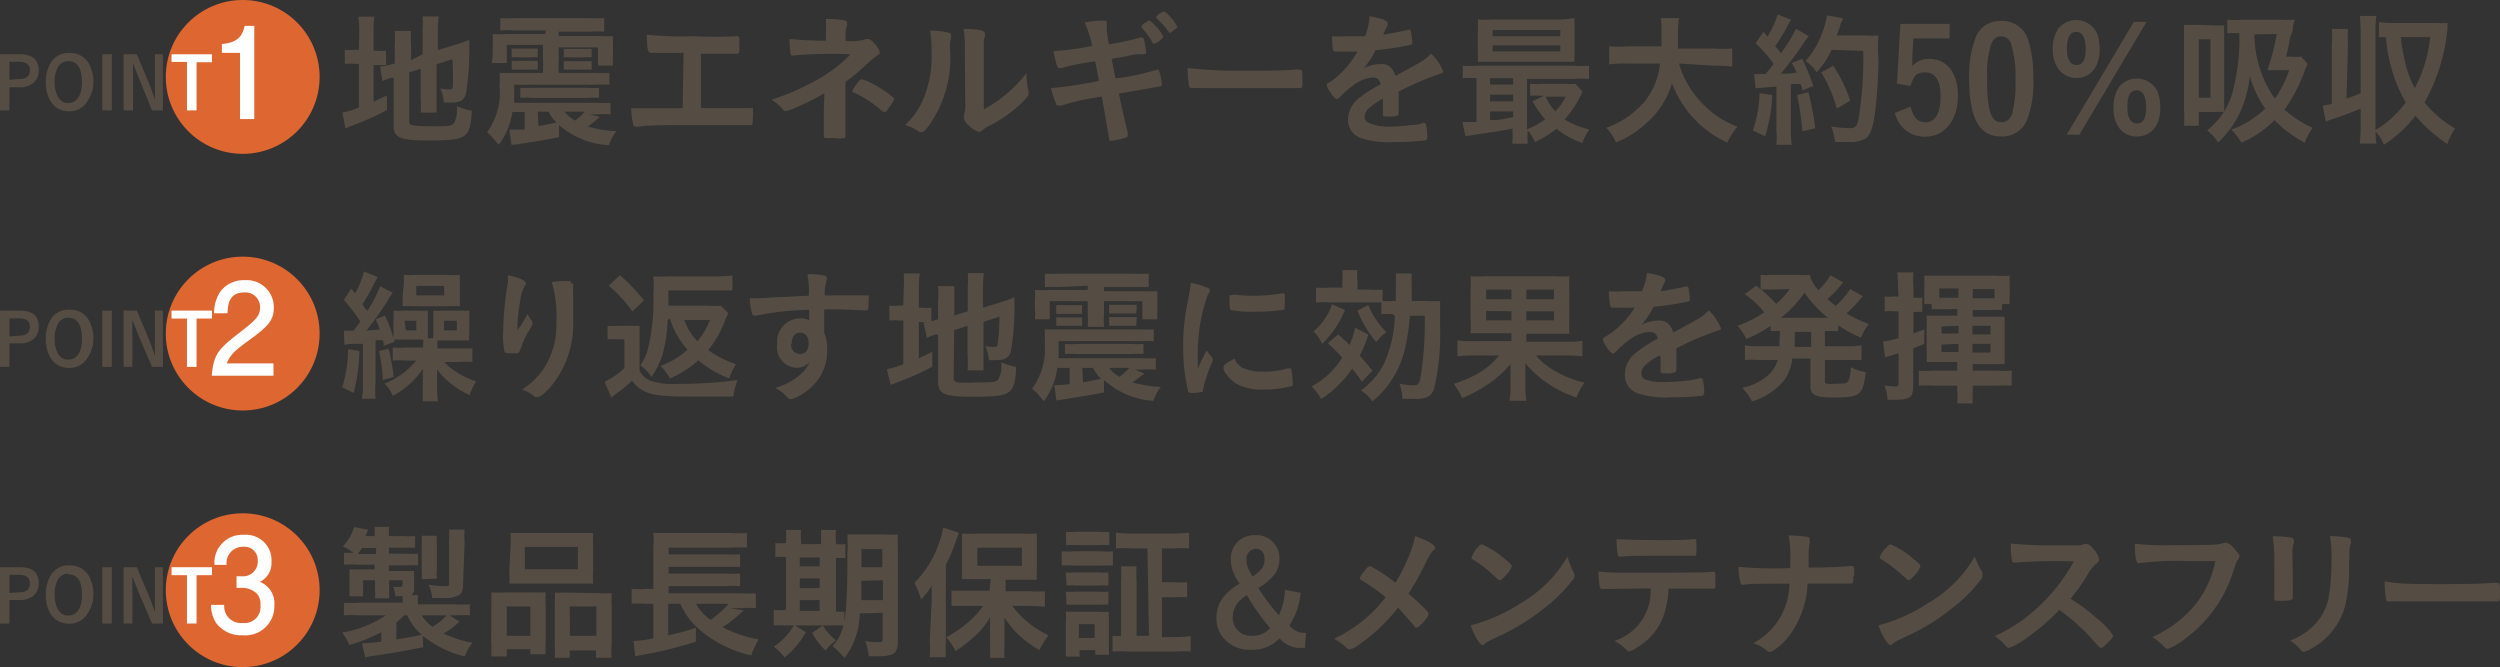 <svg xmlns="http://www.w3.org/2000/svg" viewBox="0 0 138.13 36.86"><rect x="0" y="0" width="138.13" height="36.86" fill="#333333" stroke="none"/><defs><style>.cls-1{fill:#de6630;}.cls-2{fill:#fff;}.cls-3{fill:#554c43;}</style></defs><g id="レイヤー_2" data-name="レイヤー 2"><g id="レイヤー_2-2" data-name="レイヤー 2"><circle class="cls-1" cx="13.41" cy="4.25" r="4.25"/><path class="cls-2" d="M12.26,2.92V2.43c1-.07,1.16-.59,1.26-1h.53V6.58h-.79V2.92Z"/><path class="cls-3" d="M1.09,3c.71,0,1.05.29,1.05.9a.87.87,0,0,1-.28.67,1.08,1.08,0,0,1-.77.25H.52V6.1H0V3ZM1,4.37c.45,0,.65-.15.65-.49S1.43,3.41,1,3.41H.52v1Z"/><path class="cls-3" d="M4.77,5.68a1.13,1.13,0,0,1-.95.47c-.79,0-1.29-.63-1.29-1.61a2,2,0,0,1,.33-1.16,1.14,1.14,0,0,1,1-.45,1.16,1.16,0,0,1,1,.5,2,2,0,0,1,.3,1.11A1.88,1.88,0,0,1,4.77,5.68Zm-1-2.3a.64.64,0,0,0-.57.33,1.69,1.69,0,0,0-.18.84,1.63,1.63,0,0,0,.18.8.62.62,0,0,0,.57.34c.48,0,.76-.43.76-1.15S4.29,3.38,3.81,3.38Z"/><path class="cls-3" d="M6.18,6.1H5.65V3h.53Z"/><path class="cls-3" d="M9,6.1h-.6L7.66,4.28s-.16-.39-.2-.5-.07-.19-.11-.28h0c0,.64,0,1.08,0,1.45V6.1H6.83V3h.73l.7,1.67c.06.15.18.47.3.84h0c0-.41,0-.94,0-1.34V3H9Z"/><path class="cls-2" d="M11.71,3v.44h-.85V6.1h-.53V3.42H9.48V3Z"/><path class="cls-3" d="M19.85,1.8A6.41,6.41,0,0,0,19.8.92h.89a5,5,0,0,0-.05.88v1h.18a2,2,0,0,0,.51,0v.8l-.55,0h-.14V5.62l.74-.35,0,.81a14.1,14.1,0,0,1-1.9.85l-.4.17-.16-.88a4.06,4.06,0,0,0,.91-.28V3.53h-.18a3.25,3.25,0,0,0-.6,0V2.75a3.12,3.12,0,0,0,.6,0h.18Zm2.76,4.88c0,.15.05.22.22.25a7.35,7.35,0,0,0,1,.05c.9,0,1.16,0,1.27-.2a1.66,1.66,0,0,0,.14-.91,4.94,4.94,0,0,0,.83.25c-.09,1.53-.25,1.64-2.43,1.64-1.54,0-1.89-.15-1.89-.82V4.3l-.15,0a4.32,4.32,0,0,0-.47.18L21,3.68a4,4,0,0,0,.74-.16l.07,0v-1a6,6,0,0,0,0-.81h.9a5.94,5.94,0,0,0,0,.78v.83L23.35,3V1.68a5.59,5.59,0,0,0,0-.77h.89a6.3,6.3,0,0,0-.05.79V2.77l1.1-.34a6.25,6.25,0,0,0,.64-.23c0,.33,0,.38,0,.8a15.78,15.78,0,0,1-.17,2.11c-.1.43-.31.56-.87.56h-.36a2.85,2.85,0,0,0-.2-.79,1.83,1.83,0,0,0,.42.06c.2,0,.25,0,.27-.19A14.23,14.23,0,0,0,25,3.27l-.88.28v1.9c0,.31,0,.53,0,.77h-.88a5.91,5.91,0,0,0,0-.79V3.8L22.61,4Z"/><path class="cls-3" d="M33.15,6.46,32.49,7a7.35,7.35,0,0,0,1.57.25,2.13,2.13,0,0,0-.41.77,4.51,4.51,0,0,1-2.76-1.11v.67c-.64.13-1,.19-2.34.4L28.26,8l-.12-.84h.2l.65,0V6.19h-.68A4,4,0,0,1,27.56,8l-.36-.41a1.56,1.56,0,0,0-.29-.28,3.7,3.7,0,0,0,.69-2.55,3.78,3.78,0,0,0,0-.73c.24,0,.44,0,.79,0h4.52a6.78,6.78,0,0,0,.76,0v.65a7.12,7.12,0,0,0-.74,0H28.41c0,.43,0,.55,0,1H33a4.57,4.57,0,0,0,.73,0v.64a4.25,4.25,0,0,0-.74,0h-.41ZM28.41,1.68a5.23,5.23,0,0,0-.77,0V1a6.21,6.21,0,0,0,.82,0h4.11a6,6,0,0,0,.81,0v.75a5.08,5.08,0,0,0-.76,0H30.87v.24h2.25a5.47,5.47,0,0,0,.75,0,5.17,5.17,0,0,0,0,.61v.37a4.11,4.11,0,0,0,0,.65h-.83v-1H30.87v.73a4,4,0,0,0,0,.69H30a6.43,6.43,0,0,0,0-.69V2.48H28v1h-.83a3.14,3.14,0,0,0,.05-.64V2.49a4.82,4.82,0,0,0,0-.61,5.2,5.2,0,0,0,.75,0h2.17V1.68Zm-.14,1h1.44v.49a2.49,2.49,0,0,0-.42,0h-.6a2.68,2.68,0,0,0-.42,0Zm0,.68h1.44v.49a4,4,0,0,0-.42,0h-.6l-.42,0Zm.48,1.49a5.75,5.75,0,0,0,.72,0h2.91a5.86,5.86,0,0,0,.72,0v.56a4.18,4.18,0,0,0-.73,0h-2.9a4,4,0,0,0-.72,0Zm1,2.12,1-.2a2,2,0,0,1-.44-.6h-.6Zm2.94-3.8a2.62,2.62,0,0,0-.42,0h-.7a2.62,2.62,0,0,0-.42,0V2.7h1.54Zm0,.68a2.62,2.62,0,0,0-.42,0h-.7a2.68,2.68,0,0,0-.42,0V3.38h1.54Zm-1.5,2.32a2,2,0,0,0,.58.49,2.58,2.58,0,0,0,.53-.49Z"/><path class="cls-3" d="M37.77,2.92h-.51c-.43,0-.62,0-1,0H36c-.21,0-.25-.15-.26-1a19.22,19.22,0,0,0,2.52.08A21.1,21.1,0,0,0,40.62,2h.09c.09,0,.12,0,.14.14s0,.32,0,.5,0,.33-.12.33l-.4,0H38.73v3c1.74,0,1.91,0,2.53,0l.22,0a.14.14,0,0,1,.11,0,2,2,0,0,1,0,.61c0,.29,0,.33-.15.33h-.13c-.24,0-1.26,0-2.62,0-1.79,0-2.94,0-3.39.09l-.15,0a.15.15,0,0,1-.16-.1,4.79,4.79,0,0,1-.12-.92c.49,0,1,0,2.85,0Z"/><path class="cls-3" d="M45.55,5.15a13.1,13.1,0,0,1-1.5.76,3.37,3.37,0,0,1-.64.23.16.16,0,0,1-.14-.07,2.37,2.37,0,0,0-.65-.56,12.55,12.55,0,0,0,2.07-.86A8.45,8.45,0,0,0,47,3a23.92,23.92,0,0,0-3.21.07h0c-.07,0-.09,0-.11-.12a4.68,4.68,0,0,1-.05-.8,19.67,19.67,0,0,0,2,.1V1.92a8,8,0,0,0,0-.87,5.25,5.25,0,0,1,1,.07c.11,0,.17.08.17.16a.26.26,0,0,1,0,.1,1.45,1.45,0,0,0-.08.55v.33a2.94,2.94,0,0,0,1.18-.11h.05c.11,0,.22.09.38.27s.27.36.27.45,0,.13-.14.2a5.05,5.05,0,0,0-.62.52,10.63,10.63,0,0,1-1.13.94v1.7c0,.24,0,.81,0,1s0,.21,0,.24v.06a.11.11,0,0,1-.05.1,2,2,0,0,1-.53,0H45.9c-.35,0-.37,0-.38-.11s0-.08,0-.37,0-.65,0-1.12Zm1.74-.45c.18-.25.25-.32.32-.32a1.91,1.91,0,0,1,.45.17,6.25,6.25,0,0,1,1.25.8c.07.05.09.08.09.12s-.06.17-.28.48-.2.24-.27.24a.19.19,0,0,1-.12-.06,6.61,6.61,0,0,0-1.51-1c-.1,0-.12-.06-.12-.11A.84.84,0,0,1,47.29,4.7Z"/><path class="cls-3" d="M52.46,1.82a.13.13,0,0,1,.09.14.59.59,0,0,1,0,.11,2,2,0,0,0-.06.62A6.46,6.46,0,0,1,51.28,7c-.19.23-.26.3-.34.3a.47.47,0,0,1-.14,0A2.07,2.07,0,0,0,50,6.91a4.06,4.06,0,0,0,1-1.4,6.17,6.17,0,0,0,.47-2.65,6.64,6.64,0,0,0-.08-1.17A4,4,0,0,1,52.46,1.82Zm.85.78a6.63,6.63,0,0,0-.07-1c.87,0,1.18.09,1.18.25a.45.45,0,0,1,0,.16.92.92,0,0,0-.06.3c0,.21,0,.21,0,3.73a7.34,7.34,0,0,0,2.35-2,4.36,4.36,0,0,0,.12,1,.26.26,0,0,1,0,.13c0,.13-.08.23-.45.58a7,7,0,0,1-1.74,1.21,1.47,1.47,0,0,0-.37.25.31.31,0,0,1-.19.08,1.59,1.59,0,0,1-.59-.39.6.6,0,0,1-.23-.39.45.45,0,0,1,0-.13,2,2,0,0,0,.07-.74Z"/><path class="cls-3" d="M59.93,1.24a5.31,5.31,0,0,1,1-.1c.16,0,.22,0,.22.15a.49.49,0,0,1,0,.14.78.78,0,0,0,0,.16,5.59,5.59,0,0,0,.12.86A16.37,16.37,0,0,0,63,2.08a.19.19,0,0,1,.12,0c.06,0,.08.05.11.2s.1.56.1.62S63.29,3,63,3s-.31,0-.71.1l-.87.15.21,1.08L62,4.29a13.43,13.43,0,0,0,1.71-.38l.23-.06c.07,0,.09,0,.12.11a4.08,4.08,0,0,1,.14.72c0,.07,0,.08-.26.12l-.39.07-1.73.3c.21,1,.21,1,.49,2.17a.63.63,0,0,1,0,.12c0,.08,0,.11-.17.16a3.5,3.5,0,0,1-.75.16c-.08,0-.1,0-.12-.17-.06-.39-.19-1.1-.39-2.27a12.45,12.45,0,0,0-2.22.49.41.41,0,0,1-.18,0c-.06,0-.1,0-.14-.12a5.22,5.22,0,0,1-.27-.84,22.64,22.64,0,0,0,2.65-.4c-.09-.47-.16-.81-.21-1.08a13.16,13.16,0,0,0-1.87.37.19.19,0,0,1-.09,0c-.13,0-.13,0-.36-.94a13,13,0,0,0,2.16-.29A7,7,0,0,0,59.93,1.24Zm3.74,1.1a3.52,3.52,0,0,0-.59-.8c0-.05,0-.06,0-.08s0-.1.18-.2.18-.12.23-.12.14.06.34.28a2.23,2.23,0,0,1,.44.6c0,.1-.36.38-.46.38A.1.1,0,0,1,63.67,2.34Zm1.11-.61-.14.09,0,0h0a.1.1,0,0,1-.07-.06A4.3,4.3,0,0,0,63.89,1a.15.15,0,0,1,0-.06A.22.22,0,0,1,64,.8a1.68,1.68,0,0,1,.27-.16c.09,0,.09,0,.19.09a2.64,2.64,0,0,1,.6.77S64.94,1.62,64.78,1.73Z"/><path class="cls-3" d="M68.51,3.91c1.46,0,2.3,0,3.11-.07h.1c.24,0,.24,0,.24.65,0,.33,0,.38-.16.38h0c-.53,0-.83,0-3.14,0-.84,0-1.27,0-2,0H66.4a2.41,2.41,0,0,0-.45,0h-.09a.15.15,0,0,1-.16-.11,5,5,0,0,1-.08-1A26.3,26.3,0,0,0,68.51,3.91Z"/><path class="cls-3" d="M76.4,5.45c-.79.46-1,.7-1,1a.33.33,0,0,0,.17.31A2.58,2.58,0,0,0,76.63,7a11.1,11.1,0,0,0,1.44-.1c.17,0,.27,0,.59-.12h0a.14.14,0,0,1,.12.09,2.59,2.59,0,0,1,.08.7c0,.12,0,.16-.15.19a14.64,14.64,0,0,1-1.66.09,5,5,0,0,1-1.88-.23,1.05,1.05,0,0,1-.69-1,1.53,1.53,0,0,1,.64-1.22,7,7,0,0,1,1.16-.74c-.06-.27-.18-.38-.43-.38a1.93,1.93,0,0,0-1,.38,5.47,5.47,0,0,0-.67.55c-.24.25-.26.26-.33.26s-.24-.18-.41-.46a.82.82,0,0,1-.13-.3c0-.07,0-.08.21-.2A5,5,0,0,0,75,2.85c-.57,0-.87,0-1.18,0-.12,0-.14,0-.18-.16A5.76,5.76,0,0,1,73.6,2a5,5,0,0,0,.82,0c.31,0,.66,0,1,0A3.34,3.34,0,0,0,75.67.9c.71.12,1,.24,1,.38s0,0,0,.09-.12.23-.22.48a.07.07,0,0,0,0,.06c.45-.07.85-.15,1.13-.21l.26-.06a.11.11,0,0,1,.11.08,5,5,0,0,1,.08.62c0,.09,0,.13-.14.15A15.83,15.83,0,0,1,76,2.77a4.4,4.4,0,0,1-.65,1,2.07,2.07,0,0,1,1-.23c.36,0,.6.2.76.65l1.26-.69a2.57,2.57,0,0,0,.7-.54,2.9,2.9,0,0,1,.68,1s0,.08-.14.1a16.08,16.08,0,0,0-2.33,1c0,.14,0,.51,0,.77v.38c0,.1,0,.14-.06.17a1.17,1.17,0,0,1-.49.06c-.27,0-.32,0-.32-.15v0c0-.23,0-.54,0-.73Z"/><path class="cls-3" d="M83.61,7.1c-.71.13-.79.15-1.57.26-.51.07-.85.13-1.07.17l-.17-.79h.11l.67,0V4.32a5.53,5.53,0,0,0-.76,0V3.63a5.19,5.19,0,0,0,.79,0H87a5.52,5.52,0,0,0,.8,0v.73a6,6,0,0,0-.81,0H84.37V7.14a4.13,4.13,0,0,0,1-.55,5.69,5.69,0,0,1-.7-1l.65-.3h-.2a5,5,0,0,0-.58,0V4.63a3.65,3.65,0,0,0,.65,0h1.29a2.72,2.72,0,0,0,.57,0l.39.44a2.22,2.22,0,0,0-.11.22,5.65,5.65,0,0,1-.88,1.31,4.4,4.4,0,0,0,1.36.55,4.08,4.08,0,0,0-.39.75A4.61,4.61,0,0,1,86,7.11a5.3,5.3,0,0,1-1.19.74,2.4,2.4,0,0,0-.4-.64,4.9,4.9,0,0,0,0,.73h-.85a4.46,4.46,0,0,0,0-.77ZM87,2.75a6,6,0,0,0,0,.66c-.16,0-.45,0-.71,0H82.44c-.33,0-.55,0-.79,0a6.12,6.12,0,0,0,0-.66v-1a6.19,6.19,0,0,0,0-.67,6.34,6.34,0,0,0,.81,0h3.76A6.4,6.4,0,0,0,87,1a5.94,5.94,0,0,0,0,.67Zm-3.4,1.57H82.33v.35h1.28Zm0,.91H82.33V5.6h1.28Zm0,.93H82.33v.47c.45,0,.52,0,1.28-.16ZM82.47,2h3.74V1.66H82.47Zm0,.84h3.74V2.51H82.47Zm2.93,2.5a3.15,3.15,0,0,0,.53.81,3,3,0,0,0,.58-.81Z"/><path class="cls-3" d="M92.77,3.51a5.11,5.11,0,0,0,1.1,2A5.19,5.19,0,0,0,96,7a3.4,3.4,0,0,0-.56.88A5.89,5.89,0,0,1,92.38,4.6a4.58,4.58,0,0,1-1.26,2.06,5.56,5.56,0,0,1-1.83,1.21,3,3,0,0,0-.54-.81,5,5,0,0,0,2.1-1.43,3.94,3.94,0,0,0,.87-2.12H89.91a5.76,5.76,0,0,0-1,.05v-1a6,6,0,0,0,1,0H91.8c0-.35,0-.53,0-.84A4.6,4.6,0,0,0,91.77,1h1a5.64,5.64,0,0,0-.06.91c0,.32,0,.5,0,.77h2a6.2,6.2,0,0,0,1,0v1a8.18,8.18,0,0,0-1-.05Z"/><path class="cls-3" d="M97.92,5.25a9,9,0,0,1-.39,2.28l-.68-.32a7.15,7.15,0,0,0,.37-2.06Zm-1-1.16a1.67,1.67,0,0,0,.33,0h.3c.25-.3.3-.36.45-.56a7.62,7.62,0,0,0-1-1.14l.44-.64a2.49,2.49,0,0,0,.22.27A5.15,5.15,0,0,0,98.22.8l.74.29a2.45,2.45,0,0,0-.16.28,11.69,11.69,0,0,1-.72,1.19,2.47,2.47,0,0,1,.32.38,8.37,8.37,0,0,0,.83-1.35l.71.41a3.47,3.47,0,0,0-.26.35,19.61,19.61,0,0,1-1.29,1.72c.45,0,.45,0,.88-.06A4.26,4.26,0,0,0,99,3.48l.58-.23a14.31,14.31,0,0,1,.61,1.5L99.58,5c0-.18-.06-.24-.09-.36l-.54,0V7.14A4.53,4.53,0,0,0,99,8h-.85a4.45,4.45,0,0,0,0-.82V4.78L97,4.88Zm3,1a17.79,17.79,0,0,1,.38,2l-.71.16a19.32,19.32,0,0,0-.29-2Zm1.28-2.34A4.77,4.77,0,0,1,100.37,4a2.12,2.12,0,0,0-.61-.63,4.81,4.81,0,0,0,.91-1.52,5.86,5.86,0,0,0,.28-1l.86.15c0,.1,0,.11-.11.31a5.4,5.4,0,0,1-.22.65h1.67a4.81,4.81,0,0,0,.64,0,7.13,7.13,0,0,0,0,1.33,28.34,28.34,0,0,1-.18,2.85c-.12.89-.26,1.3-.51,1.5a1.64,1.64,0,0,1-1,.2,6.47,6.47,0,0,1-.71,0,3.65,3.65,0,0,0-.21-.85,6.81,6.81,0,0,0,1,.09c.34,0,.43-.09.52-.57a21.73,21.73,0,0,0,.25-3.7ZM101.49,6A8,8,0,0,0,100.63,4l.66-.37a8,8,0,0,1,.94,1.93Z"/><path class="cls-3" d="M107.72,2.12h-2l-.06,1c0,.16,0,.34,0,.53a1.23,1.23,0,0,1,.91-.4c1,0,1.61.77,1.61,2.05s-.68,2.25-1.8,2.25a1.7,1.7,0,0,1-1.25-.5,1.93,1.93,0,0,1-.44-.81l.88-.35a1.51,1.51,0,0,0,.24.59.71.71,0,0,0,.57.28c.55,0,.84-.5.84-1.44S106.89,4,106.37,4s-.61.21-.83.75l-.73-.13L105,1.32h2.72Z"/><path class="cls-3" d="M112,6.62a1.46,1.46,0,0,1-1.43.92c-1.22,0-1.77-1-1.77-3.22a5.79,5.79,0,0,1,.33-2.16,1.42,1.42,0,0,1,1.43-1,1.48,1.48,0,0,1,1.51,1.08,6.45,6.45,0,0,1,.27,2.06A5.62,5.62,0,0,1,112,6.62Zm-.81-.43a6.27,6.27,0,0,0,.17-1.72,6.15,6.15,0,0,0-.25-2.06.56.56,0,0,0-.54-.4c-.27,0-.43.13-.56.44a5.62,5.62,0,0,0-.22,1.82c0,1.81.2,2.48.77,2.48C110.9,6.75,111.1,6.56,111.22,6.19Z"/><path class="cls-3" d="M115.89,1.9a2.75,2.75,0,0,1,.12.86c0,.93-.51,1.55-1.27,1.55s-1.32-.6-1.32-1.57a2,2,0,0,1,.29-1.14,1.27,1.27,0,0,1,2.18.3Zm2.71-.69-3.71,6.23h-.7l3.71-6.23Zm-3.46,2.12a1.66,1.66,0,0,0,.1-.57c0-.65-.17-1-.52-1s-.52.32-.52.91.18.92.53.92A.43.43,0,0,0,115.14,3.33Zm4.09,1.8a2.47,2.47,0,0,1,.13.86c0,.94-.51,1.55-1.28,1.55a1.17,1.17,0,0,1-1-.48,1.72,1.72,0,0,1-.3-1.09,2,2,0,0,1,.28-1.14,1.27,1.27,0,0,1,2.18.3Zm-.75,1.43a1.66,1.66,0,0,0,.1-.57c0-.65-.17-1-.52-1s-.52.32-.52.91.18.92.53.92A.42.42,0,0,0,118.48,6.56Z"/><path class="cls-3" d="M122.28,1.4a5,5,0,0,0,.61,0c0,.17,0,.3,0,.77V5.43c0,.46,0,.6,0,.76a3.91,3.91,0,0,0-.49,0h-.91v.76h-.82a7.82,7.82,0,0,0,0-.93V2.16c0-.33,0-.49,0-.79a6.12,6.12,0,0,0,.66,0Zm-.79,4h.64V2.17h-.64Zm6-1.88c0,.1-.06.13-.12.3a8.68,8.68,0,0,1-1.15,2.24,6.19,6.19,0,0,0,1.56,1,3.49,3.49,0,0,0-.44.83,7,7,0,0,1-1.67-1.25,5.59,5.59,0,0,1-1.83,1.24,3.65,3.65,0,0,0-.56-.72,5.21,5.21,0,0,0,1.88-1.16,5.54,5.54,0,0,1-.85-1.8,6.32,6.32,0,0,1-.69,2.3,5.45,5.45,0,0,1-1.06,1.37,3,3,0,0,0-.61-.67,4,4,0,0,0,1.4-2.09,11.67,11.67,0,0,0,.38-3.27,5.25,5.25,0,0,0-.67,0V1.09a6.58,6.58,0,0,0,.89,0h2.13a6.49,6.49,0,0,0,.71,0,3.77,3.77,0,0,0-.1.4c0,.08,0,.21-.09.4s-.11.47-.15.64-.08.37-.14.6h.33a2.14,2.14,0,0,0,.5,0ZM124.56,1.9a6.25,6.25,0,0,0,1.13,3.55,6.17,6.17,0,0,0,.79-1.57h-1.2a14.46,14.46,0,0,0,.52-2Z"/><path class="cls-3" d="M129.65,5.45l.78-.29V1.76a7.48,7.48,0,0,0-.05-.88h.92a5.42,5.42,0,0,0-.05.88V7.18a3.85,3.85,0,0,0,.82-.6,5.55,5.55,0,0,0,.85-.92,8.52,8.52,0,0,1-1.09-3.61l-.39,0V1.22a6.1,6.1,0,0,0,.8.05h2.37a6.13,6.13,0,0,0,.62,0,1.76,1.76,0,0,0,0,.28,10.26,10.26,0,0,1-1.27,4.11,6.13,6.13,0,0,0,1.69,1.44,3.15,3.15,0,0,0-.43.86,8.77,8.77,0,0,1-1.76-1.56A7,7,0,0,1,131.71,8a1.92,1.92,0,0,0-.46-.73,5.58,5.58,0,0,0,.05.66h-.92a7.4,7.4,0,0,0,.05-.89V6c-.47.2-1,.4-1.58.59l-.35.13-.16-.88.5-.1V2.48a7.34,7.34,0,0,0,0-.88h.89a7,7,0,0,0,0,.88Zm3-3.4a8.22,8.22,0,0,0,.23,1.33,5.52,5.52,0,0,0,.54,1.49,7.64,7.64,0,0,0,.85-2.82Z"/><circle class="cls-1" cx="13.41" cy="18.43" r="4.25"/><path class="cls-2" d="M13.72,18.83c-.72.52-1,.77-1.19,1.25h2.58v.68H11.7c.11-1.19.33-1.45,1.6-2.43.85-.66,1.07-.89,1.07-1.34a.81.81,0,0,0-.89-.83c-.87,0-.89.76-.91,1.15h-.74a2.14,2.14,0,0,1,.33-1.18,1.61,1.61,0,0,1,1.37-.65A1.5,1.5,0,0,1,15.13,17C15.13,17.75,14.74,18.08,13.72,18.83Z"/><path class="cls-3" d="M1.09,17.16c.71,0,1.05.29,1.05.9a.88.88,0,0,1-.28.67,1.13,1.13,0,0,1-.77.24H.52v1.3H0V17.16ZM1,18.55c.45,0,.65-.15.65-.49s-.19-.47-.65-.47H.52v1Z"/><path class="cls-3" d="M4.77,19.86a1.13,1.13,0,0,1-.95.47c-.79,0-1.29-.63-1.29-1.61a2,2,0,0,1,.33-1.16,1.14,1.14,0,0,1,1-.45,1.16,1.16,0,0,1,1,.5,2,2,0,0,1,.3,1.1A1.89,1.89,0,0,1,4.77,19.86Zm-1-2.3a.62.62,0,0,0-.57.33,1.69,1.69,0,0,0-.18.84,1.63,1.63,0,0,0,.18.8.62.62,0,0,0,.57.34c.48,0,.76-.43.76-1.15S4.29,17.56,3.81,17.56Z"/><path class="cls-3" d="M6.18,20.27H5.65V17.16h.53Z"/><path class="cls-3" d="M9,20.27h-.6l-.78-1.81c0-.05-.16-.39-.2-.51l-.11-.28h0c0,.65,0,1.09,0,1.46v1.14H6.83V17.16h.73l.7,1.67c.06.15.18.46.3.84h0c0-.41,0-.94,0-1.34V17.16H9Z"/><path class="cls-2" d="M11.71,17.16v.44h-.85v2.67h-.53V17.6H9.48v-.44Z"/><path class="cls-3" d="M19.86,19.39a10,10,0,0,1-.32,2.32l-.63-.31a7.35,7.35,0,0,0,.32-2.11ZM19,18.27l.39,0h.15l.37-.5a9.75,9.75,0,0,0-.91-1.2l.4-.62.22.26A4.82,4.82,0,0,0,20.11,15l.76.31c-.13.23-.13.23-.35.65a8.42,8.42,0,0,1-.5.86l.27.36A6.51,6.51,0,0,0,21,15.81l.7.37a3.76,3.76,0,0,0-.25.37,14,14,0,0,1-1.21,1.71l.74-.05c-.08-.23-.1-.29-.22-.57l.51-.2a7.6,7.6,0,0,1,.47,1.25c0-.1,0-.21,0-.37v-.64a3.36,3.36,0,0,0,0-.52,2.64,2.64,0,0,0,.52,0h.89a3.05,3.05,0,0,0,.49,0c0,.13,0,.31,0,.47v.71c0,.18,0,.2,0,.35h.3c0-.13,0-.23,0-.34v-.71c0-.23,0-.37,0-.48a2.78,2.78,0,0,0,.48,0h1.14a1.7,1.7,0,0,0,.37,0c0,.08,0,.27,0,.4v.89a1.86,1.86,0,0,0,0,.36l-.44,0H24.17a1.06,1.06,0,0,0,0,.28v.16h1.16c.3,0,.57,0,.77,0V20a5,5,0,0,0-.78,0h-.77a3,3,0,0,0,.43.39,4.7,4.7,0,0,0,1.33.68,3.11,3.11,0,0,0-.36.76,4.76,4.76,0,0,1-1.09-.68,3.4,3.4,0,0,1-.71-.75c0,.43,0,.48,0,.67v.43a4.27,4.27,0,0,0,.05.67h-.84c0-.22,0-.44,0-.7V21c0-.23,0-.35,0-.62a4.5,4.5,0,0,1-1.66,1.49,1.72,1.72,0,0,0-.46-.67A4.45,4.45,0,0,0,23,19.92h-.53a5.72,5.72,0,0,0-.77,0V19.2a5,5,0,0,0,.77,0h.91v-.16a1.14,1.14,0,0,0,0-.28H21.79l0,.12-.59.23c0-.15,0-.2-.05-.31l-.4,0v2.29a5.55,5.55,0,0,0,0,.94H20a5.34,5.34,0,0,0,.05-.94V19l-.56,0a2.57,2.57,0,0,0-.46.05Zm2.47,1a11.24,11.24,0,0,1,.28,1.56l-.6.17a8.72,8.72,0,0,0-.21-1.6Zm.84-3.54a4.44,4.44,0,0,0,0-.54,4.72,4.72,0,0,0,.58,0h1.84a5.59,5.59,0,0,0,.68,0c0,.14,0,.28,0,.52v.68c0,.23,0,.37,0,.53a5.29,5.29,0,0,0-.63,0H22.83a4.64,4.64,0,0,0-.59,0,4.19,4.19,0,0,0,0-.53Zm.11,2.52H23v-.53h-.65ZM23,16.32h1.54V15.8H23Zm1.53,1.93h.71v-.53h-.71Z"/><path class="cls-3" d="M28.77,18l.39-.66a1.33,1.33,0,0,0,.19.35.35.35,0,0,1,.08.19s0,.08-.21.4-.36.73-.46,1-.11.24-.38.24-.47,0-.5-.08a3.88,3.88,0,0,1-.08-1.09,17.15,17.15,0,0,1,.26-2.72,1.87,1.87,0,0,0,0-.42c.62.11,1,.3,1,.45s0,.06-.07.14a2.15,2.15,0,0,0-.24.78,10.5,10.5,0,0,0-.17,1.66Zm2.9-2.34v.14a1.55,1.55,0,0,1,0,.18,2.26,2.26,0,0,0,0,.33c0,.09,0,.09,0,.38s0,.77,0,1a5.39,5.39,0,0,1-1.23,3.66c-.32.37-.6.59-.76.59s-.1,0-.27-.13a1.69,1.69,0,0,0-.57-.28,4.26,4.26,0,0,0,1.16-1.1,4.35,4.35,0,0,0,.74-2.59,6.48,6.48,0,0,0-.26-2.26,6.71,6.71,0,0,1,.82-.05c.24,0,.27,0,.27.15Z"/><path class="cls-3" d="M33.57,18a3.37,3.37,0,0,0,.61,0h.57a5.28,5.28,0,0,0,.59,0c0,.23,0,.42,0,.84v1.64a1.19,1.19,0,0,0,.56.54,3.84,3.84,0,0,0,1.54.19A24.69,24.69,0,0,0,40.75,21a3.69,3.69,0,0,0-.23.91c-.7,0-1.85,0-2.37,0-2.14,0-2.66-.14-3.23-.88a6,6,0,0,1-.9.74l-.24.2-.38-.88a4.06,4.06,0,0,0,1.1-.75V18.75h-.41a3,3,0,0,0-.52,0Zm.68-2.79a9,9,0,0,1,1.33,1.39l-.64.61a7.73,7.73,0,0,0-1.31-1.43Zm2.64,2.47a8.5,8.5,0,0,1-.29,1.94A4.55,4.55,0,0,1,36,20.82a2.69,2.69,0,0,0-.62-.64,2.55,2.55,0,0,0,.44-1,10.84,10.84,0,0,0,.28-2.86,8,8,0,0,0,0-1.05,7,7,0,0,0,.89,0h2.6a7.48,7.48,0,0,0,.88-.05v.83c-.25,0-.51,0-.84,0h-2.7c0,.49,0,.6,0,.84h2.2a4,4,0,0,0,.69,0l.43.42a2.36,2.36,0,0,0-.19.39,5.37,5.37,0,0,1-.93,1.64,5.53,5.53,0,0,0,1.54.78,3.38,3.38,0,0,0-.38.79,6.07,6.07,0,0,1-1.71-1,5.66,5.66,0,0,1-1.56,1,3.46,3.46,0,0,0-.52-.69,4.64,4.64,0,0,0,1.49-.9,4.14,4.14,0,0,1-.53-.72,3.71,3.71,0,0,1-.44-1Zm.92,0a3.16,3.16,0,0,0,.72,1.17,4,4,0,0,0,.7-1.17Z"/><path class="cls-3" d="M44.71,17.12a15.79,15.79,0,0,0-2.93.32h-.09a.14.14,0,0,1-.13-.1,3.54,3.54,0,0,1-.14-.86h.2c.25,0,.49,0,1.26-.06.59,0,1.1-.06,1.81-.08a4.81,4.81,0,0,0-.08-1.19,3.91,3.91,0,0,1,1,.09.14.14,0,0,1,.07.14.23.23,0,0,1,0,.09,2.47,2.47,0,0,0-.11.85c1.17,0,1.35,0,2.15,0,.21,0,.24,0,.27,0s0,.15,0,.42,0,.41-.11.41h0c-.34,0-1.2-.06-1.76-.06h-.58l0,1.31a1.93,1.93,0,0,1,.16.88,2.71,2.71,0,0,1-1.14,2.33,2.37,2.37,0,0,1-.87.45.26.26,0,0,1-.18-.09,2.09,2.09,0,0,0-.68-.54,3.78,3.78,0,0,0,1-.44,3.34,3.34,0,0,0,.59-.49,2.08,2.08,0,0,0,.31-.5.91.91,0,0,1-.72.32A1.13,1.13,0,0,1,42.94,19a1.29,1.29,0,0,1,1.23-1.41,1.21,1.21,0,0,1,.54.1Zm-1,1.87a.51.51,0,0,0,.48.57c.31,0,.49-.22.49-.59s-.18-.59-.48-.59S43.74,18.63,43.74,19Z"/><path class="cls-3" d="M49.93,16a5.33,5.33,0,0,0,0-.89h.89a5.11,5.11,0,0,0-.05.89v1h.18a2.15,2.15,0,0,0,.51,0v.8l-.54,0h-.15V19.8l.74-.36,0,.82a14.1,14.1,0,0,1-1.9.85l-.4.16L49,20.4a4.48,4.48,0,0,0,.91-.28V17.71h-.17a3.12,3.12,0,0,0-.6,0v-.83a2.34,2.34,0,0,0,.59,0h.18Zm2.76,4.88c0,.15.06.21.22.25a8.1,8.1,0,0,0,1,0c.9,0,1.16,0,1.27-.2a1.64,1.64,0,0,0,.14-.91,4.41,4.41,0,0,0,.83.26c-.09,1.53-.25,1.64-2.43,1.64-1.54,0-1.89-.15-1.89-.83V18.48l-.15,0a4.09,4.09,0,0,0-.47.19l-.18-.85a4.06,4.06,0,0,0,.73-.16l.07,0V16.63a4.86,4.86,0,0,0,0-.82h.9c0,.24,0,.47,0,.79v.83l.74-.23V15.86a4.3,4.3,0,0,0,0-.77h.89a6.18,6.18,0,0,0-.05.79V17l1.11-.34a4.22,4.22,0,0,0,.63-.24c0,.34,0,.39,0,.8a14.87,14.87,0,0,1-.18,2.11c-.1.44-.3.57-.87.57h-.36a2.47,2.47,0,0,0-.2-.79,1.91,1.91,0,0,0,.42.06c.2,0,.25,0,.27-.19a12,12,0,0,0,.09-1.48l-.88.28v1.91c0,.31,0,.53,0,.77h-.88a4.73,4.73,0,0,0,0-.8V18l-.74.24Z"/><path class="cls-3" d="M63.23,20.64c-.42.31-.56.43-.66.49a7.35,7.35,0,0,0,1.57.25,2.3,2.3,0,0,0-.41.77A4.5,4.5,0,0,1,61,21v.68c-.64.13-1,.19-2.34.4l-.29.05-.12-.85h.2l.65-.05v-.9h-.68a4,4,0,0,1-.74,1.84l-.36-.42a3.22,3.22,0,0,0-.3-.27,3.71,3.71,0,0,0,.7-2.56,4.67,4.67,0,0,0,0-.72c.24,0,.44,0,.79,0H63a6.69,6.69,0,0,0,.75,0v.65a7.12,7.12,0,0,0-.74,0H58.49c0,.42,0,.55,0,.94h4.63a5,5,0,0,0,.74,0v.63a6.45,6.45,0,0,0-.75,0h-.41Zm-4.74-4.78a7.29,7.29,0,0,0-.76,0v-.74a6,6,0,0,0,.81,0h4.11a6.21,6.21,0,0,0,.82,0v.74c-.23,0-.41,0-.77,0H61v.23H63.2a5.63,5.63,0,0,0,.75,0,5.17,5.17,0,0,0,0,.61V17a4,4,0,0,0,0,.64h-.83v-1H61v.73a4.25,4.25,0,0,0,0,.69H60.1a6.6,6.6,0,0,0,0-.69v-.73H58v1h-.82a4.14,4.14,0,0,0,0-.64v-.37a3.46,3.46,0,0,0,0-.61,5.41,5.41,0,0,0,.75,0h2.17v-.23Zm-.13,1h1.43v.48H58.36Zm0,.68h1.43V18H58.36ZM58.84,19a3.78,3.78,0,0,0,.71,0h2.92a3.85,3.85,0,0,0,.71,0v.56a6.05,6.05,0,0,0-.73,0H59.56a5.64,5.64,0,0,0-.72,0Zm1,2.13,1-.2a2,2,0,0,1-.44-.6h-.6Zm2.94-3.81H61.28v-.48h1.53Zm0,.68H61.28v-.48h1.53Zm-1.5,2.33a2,2,0,0,0,.58.49,4,4,0,0,0,.54-.49Z"/><path class="cls-3" d="M67,19.78a.17.17,0,0,1,0,.11c0,.06,0,.07-.08.24a8,8,0,0,0-.45,1.38c0,.08,0,.13-.08.15a3.34,3.34,0,0,1-.4.05h-.19c-.11,0-.13,0-.16-.12a10.67,10.67,0,0,1-.27-2.4,11.75,11.75,0,0,1,.28-2.62l.15-.94a3.23,3.23,0,0,1,.86.26c.14,0,.18.09.18.17s0,.08-.1.21a9.5,9.5,0,0,0-.56,3.26c0,.19,0,.43,0,.83.23-.5.31-.65.49-1A2.92,2.92,0,0,0,67,19.78Zm1.74.57a2.33,2.33,0,0,0,1.09.18,4.21,4.21,0,0,0,1.32-.18l.11,0c.05,0,.09,0,.1.12a6.31,6.31,0,0,1,.07.75c0,.08,0,.1-.13.13a5.5,5.5,0,0,1-1.41.17,3,3,0,0,1-1.57-.31c-.35-.22-.72-.66-.72-.87s.17-.27.6-.53A1.16,1.16,0,0,0,68.69,20.35Zm-.56-4.08a7.16,7.16,0,0,0,1.08.07,8.76,8.76,0,0,0,1.55-.13h.07c.06,0,.08,0,.1.08s0,.44,0,.65,0,.16-.11.18a9.1,9.1,0,0,1-1.45.1A6.37,6.37,0,0,1,68,17.13s-.06-.08-.06-.22a3.79,3.79,0,0,1,0-.6s0,0,.08,0Z"/><path class="cls-3" d="M73.94,18.48c.29.26.38.34.62.58a4.07,4.07,0,0,0,.31-.95l.73.37a6.21,6.21,0,0,1-.47,1.17c.25.28.37.42.7.83l-.58.61c-.26-.37-.36-.5-.54-.72A6.1,6.1,0,0,1,73,22.05a3.39,3.39,0,0,0-.53-.7,4.45,4.45,0,0,0,1.69-1.59,8.63,8.63,0,0,0-.8-.8Zm.37-1.35A5.4,5.4,0,0,1,73.05,19a2.18,2.18,0,0,0-.48-.69,2.92,2.92,0,0,0,.63-.7,2.71,2.71,0,0,0,.39-.8Zm2.64.23a3.29,3.29,0,0,0-.63,0v-.65H73.43a5.39,5.39,0,0,0-.72,0v-.82a5,5,0,0,0,.75,0h.71v-.33a3.82,3.82,0,0,0,0-.64H75a3.13,3.13,0,0,0,0,.64V16h.64a4.94,4.94,0,0,0,.75,0v.63a3.91,3.91,0,0,0,.58,0h.15c0-.27,0-.56,0-.87a4.28,4.28,0,0,0,0-.65H78a6.23,6.23,0,0,0,0,.68c0,.45,0,.64,0,.84h.79a6,6,0,0,0,.78,0c0,.26,0,.28,0,1.54a12.87,12.87,0,0,1-.35,3.36c-.15.36-.41.51-1,.51-.25,0-.5,0-.73,0a2.67,2.67,0,0,0-.17-.84,4.88,4.88,0,0,0,.74.09c.31,0,.36-.06.44-.53a19,19,0,0,0,.22-3.31H77.9a12,12,0,0,1-.25,1.72,5.47,5.47,0,0,1-.94,2.09,4.69,4.69,0,0,1-.89.92,1.93,1.93,0,0,0-.63-.61,3.94,3.94,0,0,0,1.35-1.64,7,7,0,0,0,.53-2.48Zm-1.35-.51a4.61,4.61,0,0,0,1,1.5,2.6,2.6,0,0,0-.56.55A6.31,6.31,0,0,1,75,17.16Z"/><path class="cls-3" d="M82.17,18.41c-.41,0-.65,0-.92,0a5.67,5.67,0,0,0,0-.86V16.07a5.41,5.41,0,0,0,0-.81,6.86,6.86,0,0,0,.91,0h3.63a7,7,0,0,0,.92,0,8.39,8.39,0,0,0,0,.88v1.44a7.94,7.94,0,0,0,0,.86c-.28,0-.47,0-.92,0H84.33v.44h2.22a4.85,4.85,0,0,0,.88-.05v.86a7.35,7.35,0,0,0-.88-.05H84.87a3.66,3.66,0,0,0,1,.83,5.63,5.63,0,0,0,1.68.67,4.12,4.12,0,0,0-.45.82,6.22,6.22,0,0,1-2.82-1.88c0,.31,0,.48,0,.55v.67a5,5,0,0,0,.06.84h-.94a4,4,0,0,0,.06-.84v-.66c0-.32,0-.32,0-.53a6.08,6.08,0,0,1-1.21,1.1,8.12,8.12,0,0,1-1.47.79,3.09,3.09,0,0,0-.46-.79,6.63,6.63,0,0,0,1.5-.67,3.86,3.86,0,0,0,1-.9H81.39a6.52,6.52,0,0,0-.86.05V18.8a4.61,4.61,0,0,0,.85.05h2.13v-.44ZM82.11,16v.53h1.4V16Zm0,1.18v.52h1.4V17.2Zm2.22-.65h1.53V16H84.33Zm0,1.17h1.53V17.2H84.33Z"/><path class="cls-3" d="M91.69,19.63c-.79.46-1,.69-1,1a.35.35,0,0,0,.18.32,2.58,2.58,0,0,0,1.07.16,11.35,11.35,0,0,0,1.44-.1,4.4,4.4,0,0,0,.58-.13h0a.13.13,0,0,1,.12.1,2.56,2.56,0,0,1,.08.69.17.17,0,0,1-.14.2,15.21,15.21,0,0,1-1.66.08,5,5,0,0,1-1.88-.22,1.05,1.05,0,0,1-.7-1.06,1.52,1.52,0,0,1,.65-1.21,6.19,6.19,0,0,1,1.16-.74c-.06-.27-.18-.38-.43-.38a1.93,1.93,0,0,0-1.05.38,5.47,5.47,0,0,0-.67.55c-.24.25-.26.26-.33.26s-.25-.18-.41-.46a.82.82,0,0,1-.13-.3c0-.07,0-.09.21-.21A5,5,0,0,0,90.32,17c-.57,0-.86,0-1.17,0-.12,0-.15,0-.19-.16s-.06-.53-.07-.75a4.72,4.72,0,0,0,.82,0l1,0A3,3,0,0,0,91,15.08c.72.12,1,.24,1,.37a.14.14,0,0,1,0,.1,5.18,5.18,0,0,0-.22.48l0,.06c.46-.07.86-.15,1.14-.21l.25-.06a.12.12,0,0,1,.12.07,5.43,5.43,0,0,1,.08.63c0,.09,0,.13-.14.15a15.83,15.83,0,0,1-1.87.28,4.66,4.66,0,0,1-.66,1,2.12,2.12,0,0,1,1-.24c.36,0,.6.21.76.66.79-.43,1.21-.66,1.26-.7a2.19,2.19,0,0,0,.69-.53,2.89,2.89,0,0,1,.68,1c0,.05,0,.08-.13.11a15.34,15.34,0,0,0-2.34,1c0,.14,0,.51,0,.76v.39c0,.09,0,.14-.06.16a1.12,1.12,0,0,1-.49.07c-.28,0-.32,0-.32-.15v0c0-.24,0-.54,0-.73Z"/><path class="cls-3" d="M98.35,18.29l-.52,0V18a7,7,0,0,1-1.34.73A3.13,3.13,0,0,0,96,18a6.24,6.24,0,0,0,1.48-.75,5.39,5.39,0,0,0-1.08-1l.63-.46a1.57,1.57,0,0,1,.25.2v-.8a4.56,4.56,0,0,0,.62,0h1.43a5,5,0,0,0,.66,0,1.94,1.94,0,0,0,.48.84,4.26,4.26,0,0,0,.44-.49,1,1,0,0,0,.16-.23l.07-.1.7.39-.29.35c-.14.16-.39.41-.57.58.19.17.27.23.45.37a4.73,4.73,0,0,0,.8-.93l.7.4-.21.24a7.56,7.56,0,0,1-.69.7,6.42,6.42,0,0,0,1.23.59,2.8,2.8,0,0,0-.44.76,7.41,7.41,0,0,1-1.26-.69v.33a6.78,6.78,0,0,0-.73,0v.83h1.21a4.33,4.33,0,0,0,.81-.05v.81c-.23,0-.46,0-.81,0h-1.21V21c0,.16,0,.18.12.2a1.62,1.62,0,0,0,.45,0c.41,0,.61,0,.7-.12s.13-.31.17-.79a2.47,2.47,0,0,0,.82.27c-.16,1.29-.31,1.4-1.78,1.4-1,0-1.28-.12-1.28-.65v-1.5h-1A2.68,2.68,0,0,1,98.59,21a3.64,3.64,0,0,1-1.79,1.18,2.74,2.74,0,0,0-.54-.75,3.19,3.19,0,0,0,1.41-.68,1.73,1.73,0,0,0,.55-.86h-1a6.24,6.24,0,0,0-.81,0v-.81a4.53,4.53,0,0,0,.81.05h1.1c0-.11,0-.16,0-.24ZM97.76,16a3.52,3.52,0,0,0-.45,0,8.23,8.23,0,0,1,.83.79,5.12,5.12,0,0,0,.75-.82ZM101,17.56a6.34,6.34,0,0,1-1.3-1.39,6.17,6.17,0,0,1-1.3,1.39H101ZM99.16,19c0,.05,0,.09,0,.17h.91v-.83h-.9Z"/><path class="cls-3" d="M104.87,15.89a5.77,5.77,0,0,0-.05-.84h.9a6,6,0,0,0,0,.84v.56h.08a3,3,0,0,0,.41,0v.79a2.88,2.88,0,0,0-.41,0h-.08v1.18l.6-.22V19l-.61.25v2.11c0,.58-.2.73-1,.73h-.42a2.38,2.38,0,0,0-.17-.79,5,5,0,0,0,.59.05c.15,0,.19,0,.19-.21v-1.6l-.1,0-.23.08-.25.07-.17.06-.11-.89h.08a5,5,0,0,0,.78-.18V17.2h-.26a3,3,0,0,0-.51,0v-.82a2.33,2.33,0,0,0,.54,0h.23Zm2.43,1.2a4.56,4.56,0,0,0-.57,0V16.8h-.41c0-.16,0-.3,0-.47v-.57a3.7,3.7,0,0,0,0-.53c.17,0,.42,0,.79,0h3.12a5.37,5.37,0,0,0,.81,0,4.27,4.27,0,0,0,0,.53v.54a2.58,2.58,0,0,0,0,.5h-.42v.33a4.28,4.28,0,0,0-.56,0H109v.37h1.09c.37,0,.49,0,.67,0,0,.17,0,.37,0,.68v1.25c0,.33,0,.52,0,.69-.27,0-.4,0-.68,0H109v.36h1.36a7.12,7.12,0,0,0,.79,0v.83a7.46,7.46,0,0,0-.85,0H109v.22a5.44,5.44,0,0,0,0,.76h-.86a5.51,5.51,0,0,0,0-.77v-.21h-1.27a6.81,6.81,0,0,0-.85,0v-.83a4.3,4.3,0,0,0,.77,0h1.35V20h-1c-.31,0-.44,0-.69,0a6.13,6.13,0,0,0,0-.68V18.12a5.32,5.32,0,0,0,0-.68l.69,0h1v-.37Zm.91-1.15h-1.06v.51h1.06Zm-.94,2.1v.39h.94V18Zm0,1v.41h.94V19Zm2.93-2.56v-.51H109v.51Zm-1.22,2h1V18h-1Zm0,1h1V19h-1Z"/><circle class="cls-1" cx="13.41" cy="32.61" r="4.25"/><path class="cls-2" d="M13.39,35.1a1.72,1.72,0,0,1-1.45-.68,1.81,1.81,0,0,1-.28-1h.73a.92.92,0,0,0,1,1,.89.89,0,0,0,1-1,.81.81,0,0,0-.23-.65,1.19,1.19,0,0,0-.81-.29l-.28,0v-.64l.29,0a.81.81,0,0,0,.88-.86.73.73,0,0,0-.8-.77.9.9,0,0,0-.92,1h-.67a1.54,1.54,0,0,1,1.63-1.66A1.41,1.41,0,0,1,15,31.06a1.15,1.15,0,0,1-.64,1.09,1.27,1.27,0,0,1,.8,1.28A1.61,1.61,0,0,1,13.39,35.1Z"/><path class="cls-3" d="M1.09,31.34c.71,0,1.05.28,1.05.9a.9.9,0,0,1-.28.67,1.13,1.13,0,0,1-.77.24H.52v1.3H0V31.34ZM1,32.73c.45,0,.65-.15.65-.49s-.19-.48-.65-.48H.52v1Z"/><path class="cls-3" d="M4.77,34a1.14,1.14,0,0,1-.95.46c-.79,0-1.29-.62-1.29-1.6a2,2,0,0,1,.33-1.16,1.14,1.14,0,0,1,1-.46,1.19,1.19,0,0,1,1,.5,2,2,0,0,1,.3,1.11A1.89,1.89,0,0,1,4.77,34Zm-1-2.3a.63.63,0,0,0-.57.32,1.69,1.69,0,0,0-.18.84,1.65,1.65,0,0,0,.18.81.62.62,0,0,0,.57.34c.48,0,.76-.43.76-1.15S4.29,31.74,3.81,31.74Z"/><path class="cls-3" d="M6.18,34.45H5.65V31.34h.53Z"/><path class="cls-3" d="M9,34.45h-.6l-.78-1.81c0-.06-.16-.39-.2-.51s-.07-.19-.11-.28h0c0,.65,0,1.09,0,1.45v1.15H6.83V31.34h.73L8.26,33c.06.15.18.46.3.83h0c0-.4,0-.94,0-1.34V31.34H9Z"/><path class="cls-2" d="M11.71,31.34v.44h-.85v2.67h-.53V31.78H9.48v-.44Z"/><path class="cls-3" d="M23.38,35.76c-1.16.23-2,.38-2.84.49a2.88,2.88,0,0,0-.36.07L20,35.54h.07a8.2,8.2,0,0,0,1-.09v-.52a9.45,9.45,0,0,1-1.77.71,2.6,2.6,0,0,0-.4-.69A6.06,6.06,0,0,0,21.31,34H19.86A6.15,6.15,0,0,0,19,34V33.3a6.66,6.66,0,0,0,.87,0h2.38V33.2c0-.07,0-.19,0-.26h-.41a1.58,1.58,0,0,0-.12-.52,2.15,2.15,0,0,0,.4,0c.08,0,.12,0,.12-.12v-.24h-.74v.4c0,.24,0,.4,0,.6h-.78a5.72,5.72,0,0,0,0-.6v-.4h-.66v.46a3.94,3.94,0,0,0,0,.43h-.75c0-.21,0-.3,0-.47v-.58c0-.09,0-.24,0-.44l.51,0h.88V31.2h-1a4.75,4.75,0,0,0-.69,0v-.66a5.2,5.2,0,0,0,.52,0,3.28,3.28,0,0,0-.59-.35,2.71,2.71,0,0,0,.63-1.07l.77.15c-.06.17-.09.22-.14.35h.49a2.59,2.59,0,0,0,0-.51h.8a3.68,3.68,0,0,0,0,.51h.74a6.12,6.12,0,0,0,.71,0v.64l-.71,0h-.74v.33h.84a6.39,6.39,0,0,0,.77,0v.65a7.18,7.18,0,0,0-.73,0h-.88v.31h.78l.61,0a3.12,3.12,0,0,0,0,.33v.61a.45.45,0,0,1-.14.39h.35a2.53,2.53,0,0,0,0,.38v.13h2a6.41,6.41,0,0,0,.87,0V34a6.15,6.15,0,0,0-.84,0h-.3l.57.34a4,4,0,0,1-.88.66,5.74,5.74,0,0,0,1.6.51,2.68,2.68,0,0,0-.43.76,5.86,5.86,0,0,1-2.32-1.14Zm-2.6-5.15v-.33H20c-.09.14-.12.18-.23.33Zm1.12,4.72c.76-.12,1-.17,1.4-.26A3.07,3.07,0,0,1,22.5,34h-.16c-.14.13-.24.23-.44.39ZM23.3,34a2.15,2.15,0,0,0,.59.63,3.27,3.27,0,0,0,.79-.63Zm0-2a2.82,2.82,0,0,0,0-.52V30.18a4.52,4.52,0,0,0,0-.58h.84a2.71,2.71,0,0,0,0,.58v1.25a2.52,2.52,0,0,0,0,.54Zm2.29.2c0,.41-.05.57-.25.69a1.68,1.68,0,0,1-.9.15l-.56,0a2.13,2.13,0,0,0-.2-.73,5.83,5.83,0,0,0,.74.07,1.87,1.87,0,0,0,.3,0c.07,0,.09,0,.09-.2V29.91a4,4,0,0,0,0-.65h.86a4.25,4.25,0,0,0,0,.69Z"/><path class="cls-3" d="M27.15,33.47c0-.27,0-.5,0-.74a5.41,5.41,0,0,0,.74,0h1.69a5,5,0,0,0,.57,0,5.13,5.13,0,0,0,0,.67v2.05a6.29,6.29,0,0,0,0,.7H29.3v-.28H28v.4h-.86a5.9,5.9,0,0,0,0-.83ZM28,35.13H29.3V33.51H28Zm.21-5a6.52,6.52,0,0,0,0-.68c.22,0,.46,0,.87,0H31.9c.42,0,.67,0,.87,0a5.94,5.94,0,0,0,0,.67v1.42a6.54,6.54,0,0,0,0,.7c-.22,0-.38,0-.79,0H28.93c-.4,0-.58,0-.79,0a6.81,6.81,0,0,0,0-.7ZM29,31.45h2.93V30.22H29Zm4.11,1.32a4.17,4.17,0,0,0,.69,0,5.4,5.4,0,0,0,0,.74v2a4.33,4.33,0,0,0,0,.83h-.87v-.4H31.48v.4h-.83a6.09,6.09,0,0,0,0-.69V33.37a5,5,0,0,0,0-.63,5,5,0,0,0,.58,0Zm-1.62,2.36h1.46V33.51H31.48Z"/><path class="cls-3" d="M41.09,33.73l-.44.39a5.16,5.16,0,0,1-.73.53,6.73,6.73,0,0,0,2,.68,4.49,4.49,0,0,0-.41.88,6.55,6.55,0,0,1-2.75-1.33,3.94,3.94,0,0,1-1.17-1.52h-.67V35.1a13.71,13.71,0,0,0,1.53-.41l0,.76a21.31,21.31,0,0,1-3,.74l-.35.07L35,35.41a5.89,5.89,0,0,0,1.1-.14V33.36h-.42a6,6,0,0,0-.78,0v-.82a5.26,5.26,0,0,0,.8,0h.4V30.21a4.44,4.44,0,0,0,0-.76c.24,0,.45,0,.84,0h3.43a6.59,6.59,0,0,0,.9,0v.81a6.92,6.92,0,0,0-.89,0H36.94v.37h3.25a6.16,6.16,0,0,0,.7,0v.69c-.16,0-.5,0-.7,0H36.94v.37h3.25a5.81,5.81,0,0,0,.7,0v.69a6.81,6.81,0,0,0-.7,0H36.94v.4H41a5.26,5.26,0,0,0,.76,0v.82a4.72,4.72,0,0,0-.7,0h-.72Zm-2.63-.37a2.62,2.62,0,0,0,.8.89,5.6,5.6,0,0,0,1-.89Z"/><path class="cls-3" d="M43.43,29.93a4,4,0,0,0,0-.65h.83a4.24,4.24,0,0,0,0,.66v.12h1.1v-.13a5.43,5.43,0,0,0,0-.65h.83a3.85,3.85,0,0,0,0,.66v.12a2.21,2.21,0,0,0,.52,0v.78a3.49,3.49,0,0,0-.52,0v2.95a2.46,2.46,0,0,0,.46,0v.77a5.47,5.47,0,0,0-.65,0H43.35a2.94,2.94,0,0,0-.6,0V33.7a2.88,2.88,0,0,0,.58,0h.1V30.78a3,3,0,0,0-.59,0V30a2.14,2.14,0,0,0,.59,0Zm1.1,5a5,5,0,0,1-1.18,1.4,2.82,2.82,0,0,0-.6-.6,3.47,3.47,0,0,0,1.12-1.2Zm.76-3.64v-.49h-1.1v.49Zm0,1.2v-.53h-1.1v.53Zm0,1.26v-.59h-1.1v.59Zm.14,2a3.62,3.62,0,0,1-.56-.79l.6-.4a2.85,2.85,0,0,0,.72.82,2.62,2.62,0,0,0-.58.57Zm2.07-1.86a4.09,4.09,0,0,1-.84,2.46A5.51,5.51,0,0,0,46,35.7c.7-.78.82-1.51.82-5.17a8,8,0,0,0,0-1c.24,0,.46,0,.85,0h1.12a8,8,0,0,0,.82,0,8,8,0,0,0,0,.84v5.08c0,.38-.1.61-.32.71a2.18,2.18,0,0,1-.74.1H48a3.28,3.28,0,0,0-.2-.85,3.42,3.42,0,0,0,.68.07c.24,0,.29,0,.29-.16V33.86Zm.09-1.8c0,.46,0,.79,0,1.07h1.19V32.06Zm1.16-1.75H47.6v1h1.15Z"/><path class="cls-3" d="M51.48,33.2c0-.26,0-.39,0-.85a3.82,3.82,0,0,1-.59.78,4.61,4.61,0,0,0-.37-.93,5.56,5.56,0,0,0,1.29-2,4.5,4.5,0,0,0,.3-1.05l.85.28c0,.11,0,.11-.11.34a8.27,8.27,0,0,1-.59,1.44v4.21a8.7,8.7,0,0,0,0,.89h-.89a6.57,6.57,0,0,0,0-.91ZM54.74,32h-.82c-.34,0-.58,0-.77,0,0-.22,0-.42,0-.73V30.18c0-.29,0-.48,0-.7a5.88,5.88,0,0,0,.84,0h2.46a6.25,6.25,0,0,0,.84,0c0,.25,0,.39,0,.75V31.3a7.18,7.18,0,0,0,0,.73H55.56v.64H56.9a7.26,7.26,0,0,0,.83,0v.86a8,8,0,0,0-.8-.05h-1a5.34,5.34,0,0,0,2,1.62,5.65,5.65,0,0,0-.51.82,7.31,7.31,0,0,1-1-.72,4.68,4.68,0,0,1-.92-1.08c0,.27,0,.59,0,.81v.71a5.39,5.39,0,0,0,0,.71H54.7a5.69,5.69,0,0,0,0-.72v-.71c0-.1,0-.37,0-.82a4.17,4.17,0,0,1-1,1.19,7.53,7.53,0,0,1-.91.69,2.68,2.68,0,0,0-.52-.77,5.81,5.81,0,0,0,1.32-.92,4.58,4.58,0,0,0,.73-.81h-.92c-.29,0-.59,0-.83,0v-.84c.24,0,.5,0,.83,0h1.27ZM54,31.26h2.46v-1H54Z"/><path class="cls-3" d="M58.66,30.46a3.42,3.42,0,0,0,.62,0h1.6a3.24,3.24,0,0,0,.61,0v.79a3.64,3.64,0,0,0-.58,0H59.28a3.57,3.57,0,0,0-.62,0Zm.23,5.82c0-.22,0-.48,0-.73V34.41a3.74,3.74,0,0,0,0-.61l.59,0h1.28a3.06,3.06,0,0,0,.51,0,4.29,4.29,0,0,0,0,.56v1.23c0,.31,0,.45,0,.59h-.75v-.26h-.87v.36Zm0-6.9a3.53,3.53,0,0,0,.64,0h1.12a3.6,3.6,0,0,0,.64,0v.74a5.93,5.93,0,0,0-.64,0H59.55a5.74,5.74,0,0,0-.64,0Zm0,2.25a3.21,3.21,0,0,0,.51,0h1.35a2.85,2.85,0,0,0,.49,0v.72a3.7,3.7,0,0,0-.49,0H59.44a3.63,3.63,0,0,0-.51,0Zm0,1.06a3.3,3.3,0,0,0,.51,0h1.34a3.07,3.07,0,0,0,.5,0v.72a3.63,3.63,0,0,0-.51,0H59.43l-.5,0Zm.72,2.56h.87v-.76h-.87ZM63.4,30.3h-.86a7.24,7.24,0,0,0-.88,0v-.87a6.63,6.63,0,0,0,.88.05h2.28a6.86,6.86,0,0,0,.88-.05v.87a7,7,0,0,0-.88,0H64.2v1.87h.63a5.17,5.17,0,0,0,.76,0V33a5.26,5.26,0,0,0-.76,0H64.2V35.2h.74a7,7,0,0,0,.85-.05V36a5.51,5.51,0,0,0-.87,0h-2.6a6.32,6.32,0,0,0-.85,0v-.87a2,2,0,0,0,.47,0v-3a6.64,6.64,0,0,0,0-.84h.86a5.88,5.88,0,0,0,0,.84v3h.68Z"/><path class="cls-3" d="M71.86,32.75a3.82,3.82,0,0,1-.62,1.81,1.1,1.1,0,0,0,.92.41l-.06.83h-.18a1.5,1.5,0,0,1-1.22-.53,2.08,2.08,0,0,1-1.57.63,1.86,1.86,0,0,1-1.41-.52,1.66,1.66,0,0,1-.51-1.25,1.8,1.8,0,0,1,.5-1.27,3,3,0,0,1,.79-.61A2.24,2.24,0,0,1,68,30.88a1.29,1.29,0,0,1,1.34-1.31,1.26,1.26,0,0,1,1.35,1.27,1.44,1.44,0,0,1-.25.87,2.85,2.85,0,0,1-.92.77A11.92,11.92,0,0,0,70.66,34,3.79,3.79,0,0,0,71,32.59Zm-3.47.56a1.29,1.29,0,0,0-.28.82,1,1,0,0,0,1.07,1,1.25,1.25,0,0,0,1-.43,11.53,11.53,0,0,1-1.29-1.82A2.24,2.24,0,0,0,68.39,33.31Zm1.48-2.41c0-.36-.18-.58-.48-.58a.55.55,0,0,0-.52.62,1.13,1.13,0,0,0,.12.51,3.41,3.41,0,0,0,.22.4C69.7,31.53,69.87,31.3,69.87,30.9Z"/><path class="cls-3" d="M78,30.31a3.48,3.48,0,0,0,.18-.69c.69.24,1.11.48,1.11.64s0,.06-.07.12a2.37,2.37,0,0,0-.4.62,15,15,0,0,1-1,1.8,10,10,0,0,1,1,.94.29.29,0,0,1,.11.2c0,.08-.1.23-.32.47s-.27.26-.34.26-.08,0-.14-.1c-.48-.54-.53-.6-.88-1a9.93,9.93,0,0,1-2.21,2.08,1,1,0,0,1-.47.23c-.08,0-.09,0-.29-.19a3.42,3.42,0,0,0-.57-.4A7.63,7.63,0,0,0,76.56,33a10.07,10.07,0,0,0-1.25-.89c-.16-.1-.17-.11-.17-.17s.09-.22.35-.52c.09-.1.15-.14.22-.14a7.7,7.7,0,0,1,1.39.92A9.85,9.85,0,0,0,78,30.31Z"/><path class="cls-3" d="M86.94,31.62a.42.42,0,0,1,.06.18c0,.08,0,.13-.14.28a8.45,8.45,0,0,1-1.62,1.59,12,12,0,0,1-2.44,1.49c-.61.29-.65.31-.74.4s-.1.08-.15.08-.13-.07-.25-.24a3.68,3.68,0,0,1-.4-.85A9.15,9.15,0,0,0,84,33.34a7.12,7.12,0,0,0,2.61-2.59A4.25,4.25,0,0,0,86.94,31.62Zm-5.32-1.35c.13-.15.19-.19.26-.19a4.8,4.8,0,0,1,1.25.79c.3.25.4.35.4.43a1.39,1.39,0,0,1-.34.49c-.17.2-.26.27-.32.27s-.06,0-.39-.31a6.85,6.85,0,0,0-.83-.66l-.34-.22a.09.09,0,0,1,0-.07A1.58,1.58,0,0,1,81.62,30.27Z"/><path class="cls-3" d="M88.86,32.54h-.32a.14.14,0,0,1-.15-.14,4,4,0,0,1-.07-.82,11.34,11.34,0,0,0,1.23.06l1.9,0c1.34,0,2.89,0,3.14-.05h.07c.12,0,.12,0,.12.54,0,.35,0,.39-.13.39h-.06c-.37,0-.52,0-2.4,0A5,5,0,0,1,92,33.75a3.28,3.28,0,0,1-1.52,2A1.34,1.34,0,0,1,90,36s-.07,0-.13-.08a2.43,2.43,0,0,0-.67-.51,2.89,2.89,0,0,0,2-2.9Zm2.79-2.7c.77,0,1.61,0,1.94-.06h0c.11,0,.14,0,.14.3v.17a1.94,1.94,0,0,1,0,.22c0,.22,0,.24-.17.24H93.5l-2,0c-1,0-1.66,0-1.91.05h-.07a.12.12,0,0,1-.13-.11,4.79,4.79,0,0,1-.07-.86C89.63,29.81,90.67,29.84,91.65,29.84Z"/><path class="cls-3" d="M102.4,31.82c0,.37,0,.42-.11.42h0c-.28,0-.37,0-2.42,0a5.14,5.14,0,0,1-1,2.87,3.29,3.29,0,0,1-.92.85.32.32,0,0,1-.16.06.21.21,0,0,1-.17-.07,1.94,1.94,0,0,0-.75-.41,3.76,3.76,0,0,0,2-3.29c-1.48,0-2.3,0-2.51.06h-.07a.12.12,0,0,1-.12-.1,3.07,3.07,0,0,1-.11-.89,23,23,0,0,0,2.86.07V31a6.16,6.16,0,0,0-.1-1.42,8.07,8.07,0,0,1,1,.08c.13,0,.17.06.17.14a.47.47,0,0,1,0,.2,2.68,2.68,0,0,0-.06.67c0,.19,0,.21,0,.69,1.1,0,2-.05,2.33-.09h.06c.11,0,.13.07.13.35v.19Z"/><path class="cls-3" d="M109.53,31.62a.38.38,0,0,1,0,.18c0,.08,0,.13-.13.28a8.45,8.45,0,0,1-1.62,1.59,12,12,0,0,1-2.44,1.49c-.62.29-.65.31-.75.4s-.09.08-.14.08-.14-.07-.26-.24a3.68,3.68,0,0,1-.4-.85,9,9,0,0,0,2.71-1.21,7,7,0,0,0,2.61-2.59A4.37,4.37,0,0,0,109.53,31.62Zm-5.33-1.35c.14-.15.2-.19.27-.19a4.64,4.64,0,0,1,1.24.79c.31.25.4.35.4.43a1.46,1.46,0,0,1-.33.49c-.18.2-.27.27-.33.27s0,0-.38-.31a7.72,7.72,0,0,0-.83-.66l-.34-.22a.1.1,0,0,1-.05-.07A1.58,1.58,0,0,1,104.2,30.27Z"/><path class="cls-3" d="M115.94,34.24a3.38,3.38,0,0,1,.82.89c0,.07-.1.2-.35.43s-.27.24-.32.24a.22.22,0,0,1-.12-.06l-.46-.52a11.21,11.21,0,0,0-1.73-1.52A12.29,12.29,0,0,1,112,35.24a3.88,3.88,0,0,1-1,.56c-.08,0-.09,0-.28-.23a3.31,3.31,0,0,0-.5-.43,8.6,8.6,0,0,0,2.36-1.57,9.83,9.83,0,0,0,2-2.55,28.06,28.06,0,0,0-3.14.06h-.13a.13.13,0,0,1-.15-.13,5.55,5.55,0,0,1-.06-.92,22.3,22.3,0,0,0,2.55.1c.47,0,1,0,1.23,0a.91.91,0,0,0,.29-.08h.1c.13,0,.28.11.47.37a1.12,1.12,0,0,1,.24.47c0,.09,0,.13-.23.32a2.46,2.46,0,0,0-.44.6,11,11,0,0,1-.91,1.27A10.1,10.1,0,0,1,115.94,34.24Z"/><path class="cls-3" d="M120.87,31a16.56,16.56,0,0,0-2.7.12h0c-.15,0-.2-.26-.22-1.08a14.72,14.72,0,0,0,2.08.08c1.07,0,2.33,0,2.53-.05a1.51,1.51,0,0,0,.34-.08l.08,0c.14,0,.31.13.56.43s.19.24.19.33a.31.31,0,0,1-.08.18c-.08.09-.09.12-.27.68a7.33,7.33,0,0,1-2.53,3.59,3.71,3.71,0,0,1-1.06.65c-.09,0-.1,0-.29-.19a2.63,2.63,0,0,0-.59-.46,6.37,6.37,0,0,0,2.43-1.85A5.56,5.56,0,0,0,122.4,31Z"/><path class="cls-3" d="M126.68,32.05c0,.18,0,.55,0,.77V33c0,.16-.11.2-.73.2-.24,0-.29,0-.29-.17v-.16c0-.63,0-1,0-1.54a9.57,9.57,0,0,0-.09-1.7,6.71,6.71,0,0,1,1,.07c.11,0,.17.08.17.18a.23.23,0,0,1,0,.11,1.84,1.84,0,0,0-.08.7Zm3.11-1a9.67,9.67,0,0,1-.22,2.44,3.82,3.82,0,0,1-1.87,2.35,1.23,1.23,0,0,1-.41.18.17.17,0,0,1-.15-.09,2.29,2.29,0,0,0-.61-.54,3.55,3.55,0,0,0,1.29-.81,3,3,0,0,0,.82-1.45,12.08,12.08,0,0,0,.18-2.24,7.21,7.21,0,0,0-.08-1.27,5.54,5.54,0,0,1,1,.09c.1,0,.15.07.15.15a.29.29,0,0,1,0,.14,2,2,0,0,0-.08.71Z"/><path class="cls-3" d="M134.67,32.27c1.47,0,2.31,0,3.11-.07h.11c.24,0,.24,0,.24.65,0,.32,0,.38-.16.38h0c-.53,0-.83,0-3.14,0-.85,0-1.27,0-2,0h-.23a2.36,2.36,0,0,0-.44,0H132c-.09,0-.15,0-.16-.11a5,5,0,0,1-.08-1C132.44,32.25,133,32.27,134.67,32.27Z"/></g></g></svg>